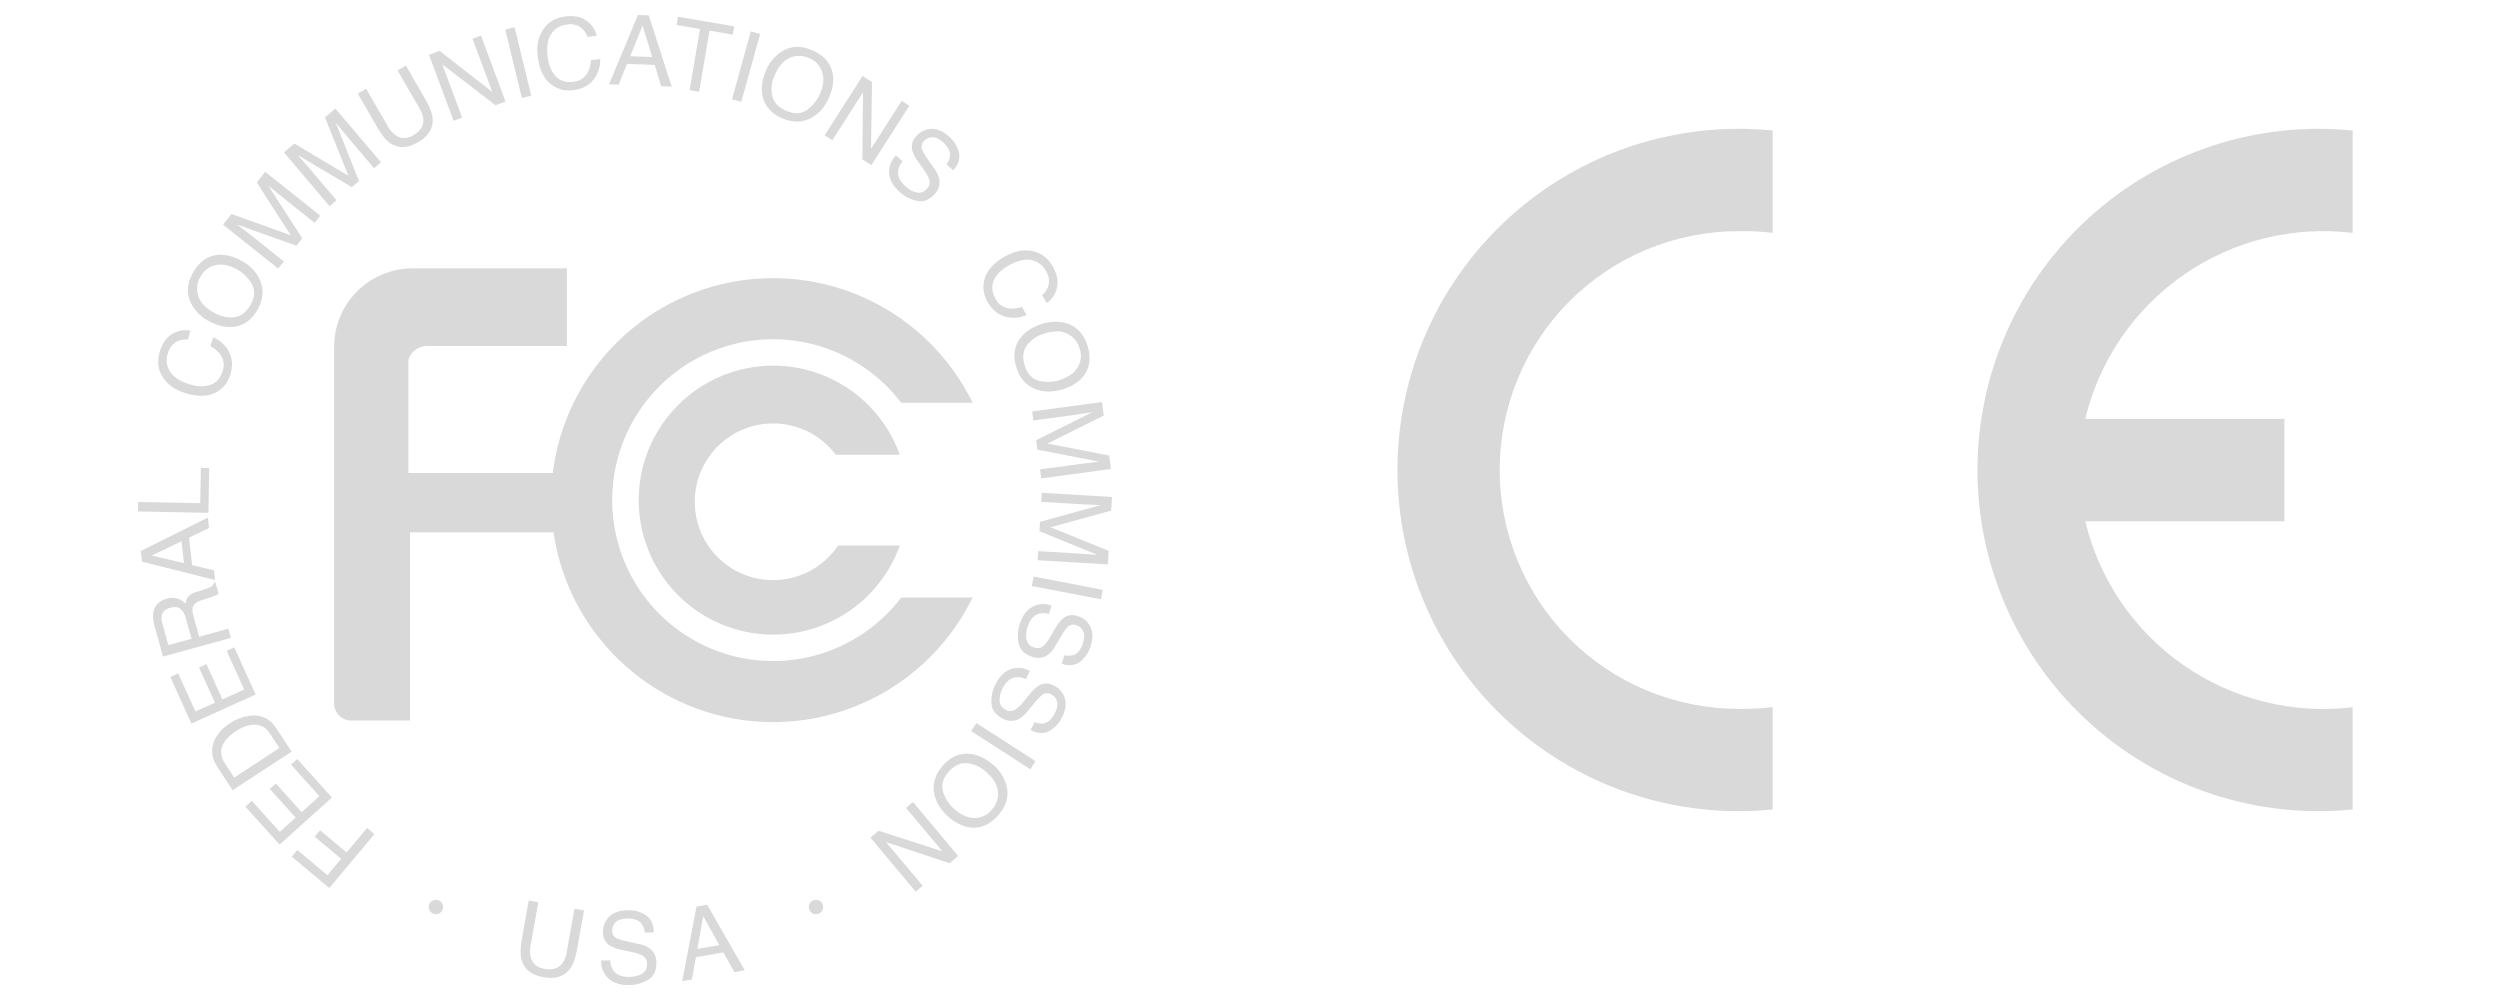 <svg width="200" height="80" viewBox="0 0 200 80" fill="none" xmlns="http://www.w3.org/2000/svg">
<path d="M72.096 47.8C70.466 49.945 68.203 51.525 65.627 52.316C63.051 53.107 60.292 53.07 57.739 52.21C55.185 51.349 52.966 49.709 51.394 47.521C49.822 45.333 48.976 42.706 48.976 40.011C48.976 37.317 49.822 34.69 51.394 32.502C52.966 30.313 55.185 28.673 57.739 27.813C60.292 26.953 63.051 26.915 65.627 27.706C68.203 28.498 70.466 30.077 72.096 32.222H77.81C76.049 28.614 73.117 25.708 69.492 23.98C65.868 22.252 61.764 21.803 57.852 22.707C53.94 23.61 50.449 25.813 47.949 28.956C45.45 32.099 44.089 35.996 44.089 40.011C44.089 44.027 45.45 47.924 47.949 51.066C50.449 54.209 53.94 56.412 57.852 57.316C61.764 58.219 65.868 57.77 69.492 56.042C73.117 54.314 76.049 51.409 77.81 47.8H72.096Z" fill="#DAD9D9"/>
<path d="M67.053 43.642C66.311 44.745 65.237 45.584 63.987 46.038C62.737 46.491 61.375 46.535 60.098 46.164C58.821 45.792 57.695 45.025 56.883 43.971C56.071 42.918 55.615 41.634 55.581 40.305C55.547 38.975 55.936 37.669 56.693 36.576C57.449 35.482 58.534 34.657 59.79 34.22C61.046 33.784 62.409 33.758 63.681 34.146C64.952 34.534 66.068 35.317 66.866 36.381H71.986C71.131 33.995 69.461 31.988 67.271 30.713C65.081 29.438 62.511 28.976 60.014 29.41C57.517 29.844 55.254 31.145 53.623 33.085C51.991 35.024 51.097 37.477 51.097 40.011C51.097 42.545 51.991 44.998 53.623 46.938C55.254 48.877 57.517 50.178 60.014 50.612C62.511 51.046 65.081 50.585 67.271 49.31C69.461 48.035 71.131 46.027 71.986 43.642H67.053Z" fill="#DAD9D9"/>
<path d="M34.16 27.68H45.349V21.469H33.002C31.338 21.469 29.743 22.13 28.567 23.306C27.39 24.482 26.73 26.077 26.73 27.741V56.28C26.73 56.642 26.874 56.988 27.13 57.244C27.386 57.5 27.733 57.643 28.094 57.643H32.803V42.594H45.346V37.84H32.672V28.779C32.769 28.46 32.966 28.181 33.234 27.983C33.502 27.785 33.827 27.679 34.16 27.68Z" fill="#DAD9D9"/>
<path d="M26.343 71.04L23.346 68.534L23.789 68L26.198 70.018L27.296 68.706L25.176 66.938L25.607 66.422L27.727 68.197L29.37 66.24L29.955 66.73L26.343 71.04Z" fill="#DAD9D9"/>
<path d="M22.368 67.57L19.632 64.53L20.144 64.067L22.384 66.55L23.654 65.406L21.584 63.115L22.064 62.678L24.133 64.974L25.55 63.694L23.28 61.17L23.777 60.722L26.553 63.8L22.368 67.57Z" fill="#DAD9D9"/>
<path d="M18.608 63.214L17.375 61.331C16.956 60.691 16.861 60.045 17.09 59.392C17.303 58.806 17.73 58.301 18.37 57.877C18.836 57.562 19.365 57.355 19.92 57.267C20.848 57.126 21.573 57.455 22.095 58.253L23.325 60.13L18.608 63.214ZM21.624 58.734C21.514 58.554 21.375 58.392 21.215 58.254C20.965 58.064 20.658 57.964 20.344 57.973C20.032 57.983 19.725 58.055 19.44 58.184C19.257 58.261 19.082 58.353 18.915 58.461C18.331 58.842 17.951 59.252 17.778 59.691C17.604 60.131 17.682 60.602 18.011 61.104L18.736 62.211L22.352 59.84L21.624 58.734Z" fill="#DAD9D9"/>
<path d="M15.312 57.883L13.627 54.16L14.256 53.875L15.635 56.915L17.2 56.216L15.92 53.402L16.513 53.133L17.793 55.947L19.533 55.162L18.131 52.062L18.742 51.786L20.451 55.562L15.312 57.883Z" fill="#DAD9D9"/>
<path d="M13.04 52.523L12.359 50.056C12.252 49.715 12.219 49.356 12.263 49.002C12.355 48.437 12.714 48.069 13.338 47.896C13.614 47.807 13.911 47.8 14.191 47.877C14.443 47.959 14.668 48.105 14.845 48.302C14.863 48.096 14.934 47.899 15.053 47.73C15.226 47.547 15.448 47.42 15.693 47.363L16.4 47.136C16.555 47.091 16.705 47.031 16.848 46.957C16.915 46.926 16.974 46.88 17.02 46.823C17.067 46.766 17.099 46.699 17.116 46.627L17.237 46.594L17.487 47.496C17.439 47.54 17.385 47.577 17.327 47.605C17.19 47.666 17.05 47.72 16.907 47.765L16.015 48.059C15.665 48.174 15.463 48.368 15.408 48.64C15.386 48.866 15.412 49.095 15.485 49.31L15.935 50.938L18.263 50.298L18.466 51.034L13.04 52.523ZM14.867 49.448C14.805 49.164 14.655 48.906 14.44 48.71C14.25 48.55 13.973 48.523 13.613 48.622C13.227 48.73 13 48.942 12.936 49.251C12.905 49.458 12.922 49.669 12.988 49.867L13.467 51.614L15.322 51.102L14.867 49.448Z" fill="#DAD9D9"/>
<path d="M11.363 44.934L11.264 44.078L16.627 41.406L16.72 42.24L15.12 43.016L15.371 45.211L17.116 45.626L17.2 46.4L11.363 44.934ZM14.521 43.299L12.147 44.443L14.721 45.054L14.521 43.299Z" fill="#DAD9D9"/>
<path d="M11.042 40.918L11.056 40.16L16.016 40.254L16.071 37.429L16.741 37.442L16.672 41.024L11.042 40.918Z" fill="#DAD9D9"/>
<path d="M13.829 26.688C14.257 26.439 14.762 26.358 15.246 26.461L15.019 27.168C14.681 27.13 14.34 27.204 14.048 27.378C13.739 27.591 13.519 27.909 13.427 28.272C13.343 28.509 13.313 28.761 13.341 29.011C13.369 29.26 13.453 29.5 13.587 29.712C13.857 30.15 14.375 30.492 15.142 30.738C15.771 30.938 16.327 30.957 16.811 30.794C17.295 30.63 17.628 30.263 17.809 29.691C17.896 29.458 17.921 29.206 17.88 28.961C17.839 28.715 17.734 28.485 17.576 28.293C17.367 28.047 17.113 27.843 16.827 27.693L17.053 26.986C17.567 27.2 17.996 27.577 18.275 28.059C18.595 28.629 18.649 29.269 18.421 29.979C18.255 30.555 17.876 31.046 17.36 31.35C16.683 31.742 15.823 31.771 14.782 31.437C13.99 31.184 13.407 30.77 13.034 30.194C12.625 29.571 12.546 28.866 12.798 28.078C13.008 27.408 13.36 26.944 13.829 26.688Z" fill="#DAD9D9"/>
<path d="M17.264 20.41C17.878 20.312 18.53 20.445 19.218 20.806C19.964 21.199 20.483 21.714 20.774 22.35C21.12 23.097 21.076 23.882 20.643 24.704C20.239 25.47 19.668 25.939 18.931 26.112C18.236 26.245 17.515 26.115 16.77 25.722C16.146 25.415 15.633 24.921 15.304 24.309C14.916 23.556 14.944 22.756 15.387 21.909C15.849 21.034 16.475 20.534 17.264 20.41ZM20.126 22.678C19.826 22.175 19.389 21.768 18.866 21.504C18.279 21.195 17.726 21.099 17.208 21.218C16.947 21.279 16.704 21.398 16.496 21.567C16.288 21.736 16.122 21.95 16.008 22.192C15.876 22.424 15.795 22.682 15.773 22.949C15.75 23.215 15.785 23.483 15.875 23.734C16.058 24.246 16.494 24.684 17.184 25.048C17.674 25.329 18.242 25.441 18.802 25.368C19.328 25.289 19.754 24.936 20.082 24.31C20.401 23.713 20.416 23.169 20.126 22.678Z" fill="#DAD9D9"/>
<path d="M17.84 17.97L18.526 17.12L23.261 18.821L20.541 14.597L21.217 13.747L25.622 17.256L25.168 17.826L22.565 15.749C22.475 15.677 22.328 15.557 22.123 15.387C21.918 15.218 21.697 15.04 21.459 14.848L24.179 19.066L23.709 19.656L18.976 17.966L19.11 18.074C19.217 18.16 19.385 18.288 19.611 18.458C19.837 18.627 20.001 18.755 20.105 18.837L22.705 20.917L22.251 21.486L17.84 17.97Z" fill="#DAD9D9"/>
<path d="M22.717 12.192L23.549 11.483L27.869 14.061L26 9.392L26.827 8.688L30.48 12.978L29.925 13.458L27.774 10.918C27.699 10.83 27.578 10.685 27.41 10.478C27.242 10.272 27.059 10.054 26.862 9.822L28.72 14.482L28.146 14.971L23.826 12.411L23.938 12.542C24.027 12.648 24.166 12.805 24.355 13.022C24.544 13.24 24.675 13.387 24.768 13.488L26.922 16.021L26.366 16.501L22.717 12.192Z" fill="#DAD9D9"/>
<path d="M29.289 7.098L31.032 10.11C31.198 10.425 31.443 10.69 31.744 10.88C32.147 11.12 32.584 11.104 33.054 10.83C33.618 10.504 33.891 10.091 33.873 9.59C33.842 9.258 33.733 8.938 33.553 8.656L31.808 5.64L32.475 5.254L34.059 8C34.406 8.601 34.591 9.109 34.616 9.525C34.659 10.285 34.268 10.905 33.441 11.382C32.615 11.86 31.884 11.89 31.249 11.472C30.901 11.243 30.553 10.828 30.206 10.229L28.622 7.491L29.289 7.098Z" fill="#DAD9D9"/>
<path d="M34.32 4.386L35.162 4.066L39.386 7.36L37.802 3.094L38.48 2.842L40.44 8.122L39.64 8.421L35.388 5.15L36.97 9.411L36.287 9.666L34.32 4.386Z" fill="#DAD9D9"/>
<path d="M40.419 2.363L41.168 2.181L42.501 7.653L41.752 7.84L40.419 2.363Z" fill="#DAD9D9"/>
<path d="M46.939 1.67C47.344 1.955 47.629 2.38 47.739 2.862L47.002 2.954C46.896 2.628 46.686 2.347 46.403 2.154C46.08 1.963 45.7 1.896 45.331 1.965C45.081 1.989 44.84 2.069 44.625 2.2C44.411 2.331 44.229 2.509 44.093 2.72C43.809 3.149 43.715 3.763 43.814 4.563C43.895 5.218 44.109 5.731 44.454 6.101C44.8 6.471 45.273 6.619 45.873 6.546C46.122 6.527 46.361 6.443 46.567 6.303C46.773 6.162 46.938 5.97 47.046 5.746C47.185 5.451 47.264 5.133 47.28 4.808L48.019 4.717C48.038 5.273 47.875 5.821 47.555 6.277C47.174 6.81 46.612 7.123 45.869 7.214C45.276 7.306 44.67 7.167 44.178 6.824C43.538 6.376 43.151 5.609 43.019 4.522C42.912 3.696 43.045 2.993 43.416 2.411C43.811 1.781 44.418 1.415 45.238 1.314C45.94 1.227 46.507 1.346 46.939 1.67Z" fill="#DAD9D9"/>
<path d="M51.038 1.195L51.899 1.227L53.736 6.93L52.901 6.899L52.374 5.192L50.16 5.11L49.488 6.774L48.72 6.746L51.038 1.195ZM52.181 4.563L51.406 2.045L50.414 4.499L52.181 4.563Z" fill="#DAD9D9"/>
<path d="M58.741 2.109L58.629 2.77L56.758 2.45L55.933 7.341L55.173 7.213L55.998 2.322L54.128 2.002L54.238 1.341L58.741 2.109Z" fill="#DAD9D9"/>
<path d="M60.066 2.507L60.808 2.72L59.304 8.147L58.562 7.942L60.066 2.507Z" fill="#DAD9D9"/>
<path d="M66.58 5.723C66.733 6.326 66.661 6.986 66.364 7.704C66.044 8.482 65.578 9.045 64.967 9.395C64.254 9.808 63.469 9.836 62.612 9.48C61.812 9.148 61.293 8.623 61.055 7.904C60.859 7.224 60.922 6.495 61.244 5.717C61.494 5.066 61.941 4.511 62.524 4.128C63.238 3.671 64.035 3.626 64.914 3.99C65.828 4.373 66.383 4.951 66.58 5.723ZM64.581 8.781C65.055 8.435 65.421 7.962 65.636 7.416C65.889 6.805 65.934 6.246 65.768 5.739C65.683 5.486 65.542 5.255 65.356 5.064C65.169 4.873 64.941 4.726 64.69 4.635C64.447 4.524 64.182 4.468 63.915 4.469C63.647 4.471 63.383 4.53 63.141 4.643C62.648 4.871 62.253 5.346 61.954 6.067C61.72 6.581 61.661 7.157 61.784 7.707C61.912 8.223 62.303 8.617 62.957 8.888C63.578 9.149 64.119 9.114 64.581 8.781Z" fill="#DAD9D9"/>
<path d="M69.004 6.08L69.762 6.56L69.68 11.909L72.132 8.069L72.745 8.461L69.709 13.213L68.988 12.752L69.04 7.387L66.586 11.216L65.972 10.824L69.004 6.08Z" fill="#DAD9D9"/>
<path d="M72.208 12.904C72.028 13.111 71.906 13.361 71.853 13.63C71.785 14.071 71.981 14.498 72.44 14.91C72.628 15.084 72.844 15.223 73.08 15.322C73.512 15.496 73.865 15.43 74.137 15.125C74.229 15.041 74.298 14.935 74.338 14.817C74.378 14.7 74.388 14.574 74.366 14.451C74.271 14.148 74.123 13.865 73.929 13.613L73.494 12.992C73.27 12.703 73.095 12.378 72.977 12.032C72.928 11.832 72.932 11.622 72.988 11.423C73.044 11.225 73.15 11.044 73.297 10.899C73.447 10.721 73.632 10.577 73.84 10.476C74.049 10.374 74.277 10.318 74.509 10.31C74.979 10.295 75.447 10.496 75.913 10.912C76.309 11.249 76.589 11.702 76.713 12.206C76.822 12.686 76.669 13.166 76.251 13.627L75.717 13.147C75.869 12.951 75.969 12.718 76.005 12.472C76.033 12.105 75.845 11.742 75.451 11.387C75.131 11.099 74.837 10.963 74.569 10.979C74.446 10.982 74.324 11.011 74.212 11.062C74.1 11.115 74 11.189 73.918 11.281C73.83 11.367 73.768 11.475 73.739 11.595C73.711 11.714 73.717 11.839 73.758 11.955C73.903 12.271 74.083 12.57 74.293 12.846L74.742 13.486C74.931 13.735 75.067 14.019 75.142 14.322C75.183 14.536 75.17 14.757 75.106 14.966C75.043 15.175 74.929 15.365 74.776 15.52C74.361 15.985 73.899 16.17 73.39 16.075C72.861 15.973 72.37 15.725 71.973 15.36C71.462 14.905 71.182 14.416 71.134 13.891C71.112 13.624 71.149 13.355 71.242 13.103C71.335 12.852 71.483 12.624 71.673 12.435L72.208 12.904Z" fill="#DAD9D9"/>
<path d="M84.542 23.066C84.429 23.547 84.141 23.97 83.734 24.251L83.376 23.598C83.66 23.376 83.848 23.053 83.902 22.696C83.957 22.34 83.873 21.976 83.669 21.678C83.555 21.456 83.393 21.261 83.194 21.11C82.994 20.959 82.763 20.854 82.518 20.805C82.016 20.698 81.412 20.84 80.706 21.23C80.126 21.55 79.731 21.941 79.518 22.403C79.306 22.865 79.344 23.36 79.632 23.886C79.74 24.111 79.906 24.304 80.113 24.444C80.319 24.585 80.559 24.668 80.808 24.686C81.13 24.704 81.453 24.659 81.758 24.554L82.118 25.205C81.608 25.43 81.038 25.482 80.496 25.354C79.856 25.2 79.357 24.795 78.998 24.138C78.694 23.621 78.599 23.007 78.733 22.422C78.913 21.663 79.483 21.019 80.442 20.491C81.17 20.089 81.872 19.95 82.547 20.075C83.28 20.207 83.846 20.634 84.245 21.355C84.586 21.973 84.685 22.543 84.542 23.066Z" fill="#DAD9D9"/>
<path d="M86.768 29.963C86.414 30.475 85.87 30.856 85.135 31.106C84.338 31.374 83.607 31.396 82.943 31.17C82.162 30.904 81.623 30.332 81.327 29.453C81.049 28.631 81.103 27.894 81.487 27.242C81.869 26.646 82.459 26.214 83.258 25.944C83.911 25.703 84.622 25.672 85.293 25.856C86.106 26.095 86.665 26.664 86.97 27.563C87.284 28.506 87.216 29.306 86.768 29.963ZM83.151 30.474C83.726 30.604 84.326 30.568 84.88 30.368C85.508 30.155 85.957 29.82 86.229 29.365C86.364 29.134 86.445 28.875 86.466 28.608C86.487 28.341 86.447 28.073 86.349 27.824C86.272 27.568 86.141 27.332 85.964 27.133C85.787 26.933 85.569 26.773 85.325 26.666C84.827 26.445 84.209 26.459 83.471 26.709C82.929 26.873 82.457 27.21 82.125 27.669C81.821 28.106 81.781 28.658 82.007 29.33C82.216 29.962 82.597 30.343 83.151 30.474Z" fill="#DAD9D9"/>
<path d="M88.155 32.16L88.302 33.243L83.8 35.483L88.734 36.443L88.88 37.518L83.297 38.272L83.201 37.55L86.494 37.106C86.609 37.09 86.798 37.067 87.062 37.037C87.326 37.006 87.609 36.97 87.91 36.93L82.987 35.97L82.886 35.219L87.376 32.979L87.205 33.003C87.069 33.022 86.861 33.053 86.582 33.099C86.304 33.146 86.102 33.176 85.966 33.194L82.672 33.638L82.574 32.917L88.155 32.16Z" fill="#DAD9D9"/>
<path d="M88.958 39.76L88.893 40.85L84.043 42.181L88.699 44.072L88.633 45.155L83.013 44.818L83.056 44.091L86.374 44.29L86.944 44.331C87.208 44.354 87.493 44.373 87.797 44.39L83.157 42.501L83.201 41.747L88.04 40.411L87.867 40.4C87.73 40.392 87.52 40.384 87.238 40.374C86.957 40.365 86.747 40.357 86.616 40.349L83.297 40.149L83.341 39.422L88.958 39.76Z" fill="#DAD9D9"/>
<path d="M88.221 47.187L88.076 47.944L82.546 46.88L82.692 46.123L88.221 47.187Z" fill="#DAD9D9"/>
<path d="M83.921 49.12C83.66 49.042 83.385 49.034 83.121 49.094C82.694 49.216 82.387 49.571 82.201 50.158C82.121 50.402 82.085 50.658 82.093 50.914C82.112 51.379 82.319 51.674 82.709 51.795C82.824 51.844 82.949 51.863 83.073 51.85C83.197 51.838 83.315 51.795 83.418 51.725C83.653 51.512 83.85 51.26 84.001 50.981L84.385 50.328C84.555 50.004 84.779 49.711 85.047 49.461C85.206 49.335 85.395 49.252 85.596 49.22C85.797 49.189 86.002 49.209 86.192 49.28C86.416 49.342 86.624 49.45 86.803 49.598C86.982 49.746 87.127 49.931 87.229 50.139C87.437 50.566 87.448 51.075 87.263 51.667C87.121 52.169 86.825 52.613 86.416 52.936C86.024 53.236 85.529 53.292 84.933 53.104L85.146 52.419C85.388 52.476 85.64 52.47 85.879 52.402C86.225 52.277 86.479 51.959 86.639 51.45C86.769 51.039 86.769 50.715 86.639 50.477C86.585 50.366 86.509 50.267 86.415 50.187C86.322 50.107 86.213 50.046 86.095 50.01C85.98 49.967 85.856 49.957 85.736 49.982C85.616 50.006 85.505 50.064 85.416 50.149C85.19 50.411 84.992 50.698 84.828 51.003L84.428 51.68C84.279 51.954 84.077 52.195 83.832 52.389C83.653 52.515 83.445 52.596 83.228 52.624C83.01 52.652 82.788 52.626 82.583 52.549C81.988 52.363 81.628 52.019 81.504 51.517C81.381 50.989 81.407 50.438 81.58 49.925C81.784 49.272 82.115 48.815 82.572 48.554C82.806 48.423 83.066 48.346 83.334 48.327C83.601 48.307 83.87 48.347 84.121 48.443L83.921 49.12Z" fill="#DAD9D9"/>
<path d="M82.076 54.328C81.828 54.208 81.552 54.156 81.276 54.178C80.834 54.229 80.475 54.53 80.201 55.082C80.084 55.31 80.007 55.557 79.976 55.811C79.923 56.273 80.078 56.597 80.445 56.771C80.55 56.838 80.671 56.876 80.795 56.884C80.919 56.891 81.044 56.867 81.156 56.814C81.422 56.642 81.655 56.425 81.848 56.174L82.328 55.59C82.547 55.297 82.814 55.043 83.118 54.838C83.297 54.736 83.5 54.683 83.706 54.683C83.912 54.683 84.115 54.736 84.294 54.838C84.505 54.935 84.693 55.075 84.846 55.25C84.999 55.424 85.114 55.629 85.182 55.851C85.32 56.301 85.25 56.805 84.972 57.363C84.755 57.837 84.392 58.229 83.937 58.483C83.503 58.716 83.006 58.692 82.446 58.413L82.766 57.773C82.996 57.867 83.246 57.902 83.493 57.872C83.856 57.803 84.155 57.529 84.393 57.051C84.585 56.665 84.639 56.345 84.553 56.091C84.517 55.973 84.458 55.863 84.378 55.769C84.298 55.674 84.2 55.597 84.089 55.542C83.983 55.481 83.862 55.451 83.739 55.456C83.617 55.462 83.498 55.502 83.398 55.573C83.132 55.796 82.892 56.048 82.681 56.325L82.179 56.929C81.989 57.176 81.751 57.382 81.48 57.534C81.282 57.63 81.064 57.676 80.845 57.668C80.626 57.66 80.412 57.599 80.222 57.489C79.663 57.212 79.362 56.816 79.32 56.301C79.279 55.761 79.39 55.221 79.64 54.741C79.944 54.129 80.342 53.729 80.835 53.542C81.087 53.45 81.356 53.415 81.624 53.438C81.891 53.462 82.15 53.544 82.382 53.678L82.076 54.328Z" fill="#DAD9D9"/>
<path d="M82.841 60.891L82.424 61.539L77.692 58.485L78.11 57.845L82.841 60.891Z" fill="#DAD9D9"/>
<path d="M77.775 66.213C77.155 66.178 76.546 65.911 75.95 65.413C75.31 64.872 74.912 64.26 74.755 63.576C74.573 62.771 74.781 62.013 75.379 61.302C75.936 60.639 76.592 60.301 77.348 60.288C78.055 60.302 78.732 60.582 79.379 61.123C79.925 61.554 80.321 62.146 80.513 62.814C80.736 63.633 80.541 64.406 79.929 65.136C79.291 65.898 78.573 66.257 77.775 66.213ZM75.457 63.39C75.644 63.946 75.986 64.437 76.443 64.805C76.947 65.228 77.466 65.44 77.999 65.44C78.267 65.435 78.53 65.369 78.769 65.248C79.007 65.127 79.215 64.954 79.377 64.741C79.555 64.542 79.688 64.306 79.766 64.051C79.844 63.796 79.867 63.527 79.832 63.262C79.761 62.723 79.427 62.203 78.828 61.702C78.409 61.325 77.877 61.096 77.315 61.051C76.781 61.018 76.289 61.273 75.836 61.814C75.406 62.325 75.28 62.851 75.457 63.39Z" fill="#DAD9D9"/>
<path d="M76.652 68.48L75.963 69.058L70.888 67.374L73.811 70.861L73.252 71.33L69.635 67.01L70.292 66.459L75.396 68.112L72.476 64.629L73.04 64.16L76.652 68.48Z" fill="#DAD9D9"/>
<path d="M43.065 72.181L42.448 75.638C42.372 75.988 42.389 76.352 42.496 76.693C42.651 77.14 42.999 77.411 43.539 77.507C44.185 77.624 44.665 77.483 44.979 77.085C45.171 76.808 45.295 76.489 45.339 76.155L45.958 72.698L46.723 72.835L46.16 75.976C46.036 76.664 45.848 77.177 45.596 77.514C45.135 78.128 44.43 78.35 43.481 78.181C42.533 78.011 41.951 77.558 41.734 76.822C41.615 76.419 41.615 75.874 41.734 75.186L42.296 72.045L43.065 72.181Z" fill="#DAD9D9"/>
<path d="M48.813 76.827C48.822 77.103 48.902 77.372 49.045 77.608C49.298 77.98 49.735 78.162 50.355 78.152C50.614 78.151 50.87 78.105 51.112 78.016C51.552 77.856 51.768 77.558 51.762 77.147C51.772 77.022 51.751 76.896 51.7 76.781C51.649 76.666 51.57 76.566 51.471 76.49C51.192 76.332 50.889 76.223 50.573 76.17L49.826 76.01C49.462 75.949 49.11 75.828 48.786 75.651C48.612 75.537 48.47 75.38 48.375 75.195C48.28 75.01 48.235 74.803 48.243 74.595C48.232 74.362 48.27 74.128 48.356 73.91C48.441 73.693 48.571 73.495 48.738 73.331C49.077 72.999 49.561 72.827 50.191 72.816C50.716 72.792 51.236 72.934 51.675 73.222C52.085 73.504 52.295 73.961 52.304 74.592L51.581 74.603C51.559 74.354 51.474 74.114 51.333 73.907C51.103 73.614 50.719 73.472 50.181 73.482C49.746 73.488 49.434 73.588 49.247 73.782C49.158 73.87 49.087 73.974 49.04 74.089C48.993 74.205 48.969 74.328 48.971 74.453C48.966 74.576 48.996 74.698 49.057 74.805C49.119 74.913 49.209 75 49.319 75.058C49.642 75.191 49.98 75.289 50.325 75.35L51.099 75.52C51.409 75.575 51.705 75.693 51.968 75.866C52.145 75.999 52.286 76.172 52.381 76.372C52.475 76.572 52.52 76.792 52.511 77.013C52.52 77.642 52.306 78.096 51.863 78.374C51.396 78.659 50.86 78.808 50.314 78.805C49.626 78.817 49.084 78.645 48.688 78.29C48.489 78.107 48.331 77.882 48.228 77.632C48.125 77.382 48.078 77.112 48.09 76.842L48.813 76.827Z" fill="#DAD9D9"/>
<path d="M55.718 72.526L56.574 72.378L59.577 77.622L58.747 77.766L57.872 76.192L55.675 76.573L55.355 78.355L54.577 78.491L55.718 72.526ZM57.548 75.611L56.257 73.288L55.792 75.917L57.548 75.611Z" fill="#DAD9D9"/>
<path d="M34.872 73.134C35.188 73.134 35.444 72.878 35.444 72.562C35.444 72.245 35.188 71.989 34.872 71.989C34.555 71.989 34.299 72.245 34.299 72.562C34.299 72.878 34.555 73.134 34.872 73.134Z" fill="#DAD9D9"/>
<path d="M65.28 73.134C65.596 73.134 65.853 72.878 65.853 72.562C65.853 72.245 65.596 71.989 65.28 71.989C64.963 71.989 64.707 72.245 64.707 72.562C64.707 72.878 64.963 73.134 65.28 73.134Z" fill="#DAD9D9"/>
<path fill-rule="evenodd" clip-rule="evenodd" d="M141.812 64.758C138.017 65.139 134.184 64.719 130.561 63.528C126.939 62.336 123.606 60.398 120.778 57.839C117.95 55.28 115.689 52.157 114.142 48.671C112.595 45.185 111.796 41.414 111.796 37.6C111.796 33.786 112.595 30.015 114.142 26.529C115.689 23.043 117.95 19.919 120.778 17.361C123.606 14.802 126.939 12.864 130.561 11.672C134.184 10.481 138.017 10.061 141.812 10.441V18.63C140.906 18.52 139.994 18.474 139.082 18.493C134.014 18.493 129.154 20.506 125.571 24.089C121.988 27.672 119.975 32.532 119.975 37.6C119.975 42.667 121.988 47.528 125.571 51.111C129.154 54.694 134.014 56.707 139.082 56.707C139.994 56.726 140.906 56.68 141.812 56.569V64.758Z" fill="#DAD9D9"/>
<path fill-rule="evenodd" clip-rule="evenodd" d="M188.213 64.758C184.418 65.139 180.586 64.719 176.963 63.528C173.34 62.336 170.007 60.398 167.179 57.839C164.351 55.28 162.091 52.157 160.544 48.671C158.997 45.185 158.197 41.414 158.197 37.6C158.197 33.786 158.997 30.015 160.544 26.529C162.091 23.043 164.351 19.919 167.179 17.361C170.007 14.802 173.34 12.864 176.963 11.672C180.586 10.481 184.418 10.061 188.213 10.441V18.63C183.443 18.055 178.627 19.252 174.682 21.996C170.738 24.74 167.939 28.838 166.819 33.51H182.754V41.699H166.819C167.939 46.372 170.738 50.47 174.682 53.214C178.627 55.957 183.443 57.155 188.213 56.579V64.758Z" fill="#DAD9D9"/>
</svg>
